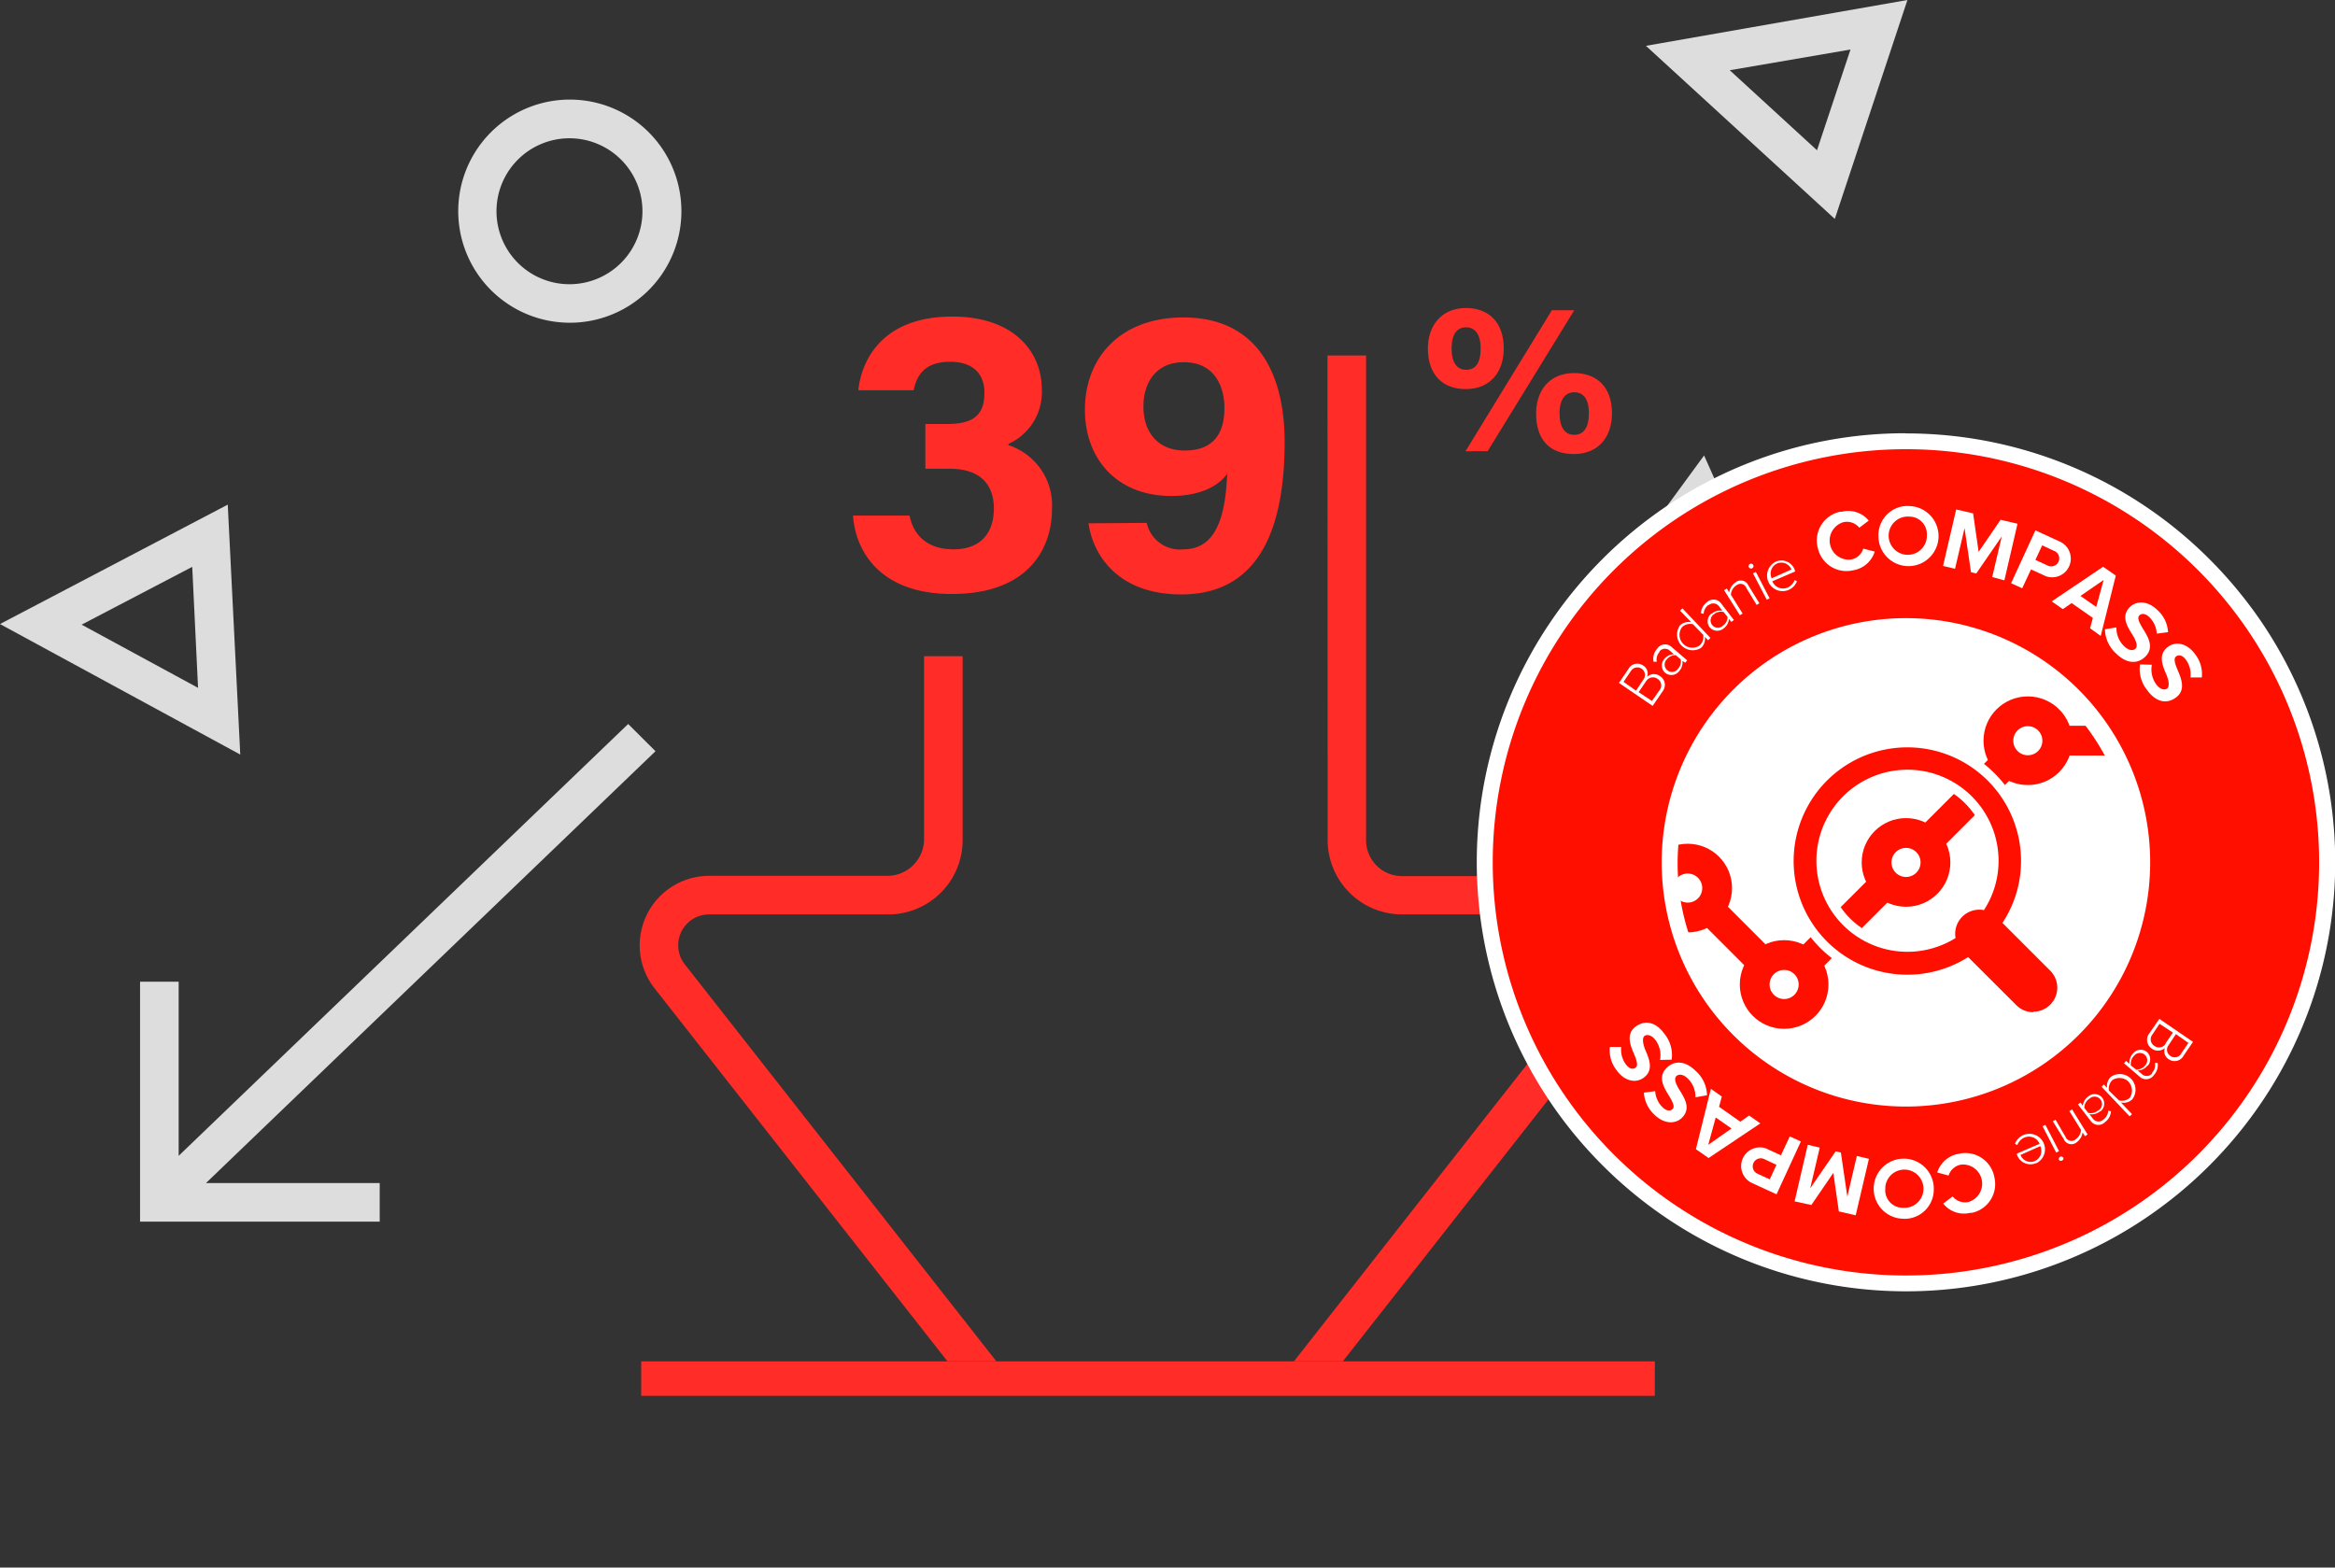 <?xml version="1.0" encoding="UTF-8"?>
<svg xmlns="http://www.w3.org/2000/svg" xmlns:xlink="http://www.w3.org/1999/xlink" width="264.92" height="177.87" viewBox="0 0 264.92 177.87">
  <rect x="0" y="0" width="264.92" height="177.87" fill="#333333" stroke="none"/>
  <defs>
    <style>.cls-1,.cls-10,.cls-7{fill:none;}.cls-2{isolation:isolate;}.cls-3{fill:#ff2c27;}.cls-4{clip-path:url(#clip-path);}.cls-5{fill:#ddd;}.cls-6,.cls-8{fill:#fff;}.cls-7,.cls-8{stroke:#ff0f00;stroke-linecap:round;stroke-miterlimit:10;stroke-width:3.38px;}.cls-9{fill:#ff0f00;}.cls-10{stroke:#ff2c27;stroke-width:3.91px;}</style>
    <clipPath id="clip-path" transform="translate(-9.39 -11.38)">
      <rect class="cls-1" width="279.28" height="165.85"></rect>
    </clipPath>
  </defs>
  <g id="Warstwa_2" data-name="Warstwa 2">
    <g id="Warstwa_1-2" data-name="Warstwa 1">
      <g id="_39" data-name=" 39" class="cls-2">
        <g class="cls-2">
          <path class="cls-3" d="M106.77,55.66c.41-3.74,3-8.36,10.66-8.36,7,0,10.16,4,10.16,8.27a6.43,6.43,0,0,1-3.79,6.18v.14a7.17,7.17,0,0,1,4.94,7.29c0,4.39-2.63,9.6-11.36,9.6-8.17,0-10.94-4.89-11.21-8.9h6.41c.42,2.07,1.85,3.83,5,3.83s4.57-1.94,4.57-4.62-1.48-4.52-5-4.52h-2.77V59.49h2.45c3,0,4.25-1,4.25-3.56,0-2.07-1.25-3.5-3.88-3.5-3.09,0-3.83,1.75-4.15,3.23Z" transform="translate(-9.39 -11.38)"></path>
          <path class="cls-3" d="M139.49,70.71a3.86,3.86,0,0,0,4.2,3c4.3,0,4.76-5.22,4.94-8.58-1.24,1.75-3.69,2.53-6.32,2.53-6.28,0-9.83-4.29-9.83-9.78,0-6,4.1-10.48,11.17-10.48,8.58,0,11.49,6.65,11.49,14.12,0,8.54-2.17,17.31-11.72,17.31-7.07,0-10-4.33-10.53-8.07Zm-.37-13.21c0,3.1,1.8,5,4.67,5s4.52-1.48,4.52-4.85c0-2-.83-5.17-4.62-5.17C140.65,52.47,139.12,54.69,139.12,57.5Z" transform="translate(-9.39 -11.38)"></path>
        </g>
      </g>
      <g id="_" data-name=" " class="cls-2">
        <g class="cls-2">
          <path class="cls-3" d="M180,50.92c0,2.71-1.57,4.61-4.31,4.61-2.58,0-4.3-1.58-4.3-4.61,0-2.57,1.53-4.59,4.32-4.59C178.23,46.33,180,47.89,180,50.92Zm-5.92,0c0,1.57.59,2.42,1.65,2.42s1.65-.75,1.65-2.42-.68-2.4-1.67-2.4S174.08,49.29,174.08,50.92Zm1.58,11.66,9.8-16H188l-9.83,16Zm16.62-4.31c0,2.74-1.58,4.63-4.32,4.63s-4.29-1.6-4.29-4.61c0-2.57,1.5-4.58,4.31-4.58C190.51,53.71,192.28,55.26,192.28,58.27Zm-5.95,0c0,1.57.59,2.45,1.65,2.45s1.68-.78,1.68-2.45S189,55.89,188,55.89,186.33,56.67,186.33,58.27Z" transform="translate(-9.39 -11.38)"></path>
        </g>
      </g>
      <g class="cls-4">
        <g id="Mask_Group_1" data-name="Mask Group 1">
          <g id="Group_18" data-name="Group 18">
            <g id="Group_11" data-name="Group 11">
              <path id="Path_10" data-name="Path 10" class="cls-3" d="M160,51.72h4.38v55a4.07,4.07,0,0,0,4.07,4.07h20.31a7.88,7.88,0,0,1,6.2,12.75L145.92,186a8.4,8.4,0,0,1-11.79,1.42,8.67,8.67,0,0,1-1.42-1.42L83.65,123.52a7.89,7.89,0,0,1,6.2-12.76h20.31a4.17,4.17,0,0,0,4.07-4.06V85.84h4.38v20.85a8.44,8.44,0,0,1-8.44,8.45H89.85a3.5,3.5,0,0,0-2.76,5.67l49.07,62.53a4,4,0,0,0,6.31,0l49.07-62.53a3.5,3.5,0,0,0-.59-4.92,3.55,3.55,0,0,0-2.17-.75H168.47a8.45,8.45,0,0,1-8.45-8.45h0Z" transform="translate(-9.39 -11.38)"></path>
            </g>
            <g id="Group_12" data-name="Group 12">
              <path id="Path_11" data-name="Path 11" class="cls-5" d="M232,93.47l-8.19-7.91-12.92,6.56-9.07-20.39L190.45,87.22l-3.53-2.58,15.81-21.58L213,86.13l11.59-5.89L235,90.33Z" transform="translate(-9.39 -11.38)"></path>
            </g>
            <g id="Group_13" data-name="Group 13">
              <path id="Path_12" data-name="Path 12" class="cls-5" d="M36.65,97,9.39,82.19,35.23,68.64Zm-18-14.74,13.21,7.17L31.2,75.7Z" transform="translate(-9.39 -11.38)"></path>
            </g>
            <g id="Group_14" data-name="Group 14">
              <path id="Path_13" data-name="Path 13" class="cls-5" d="M74,48A12.66,12.66,0,1,1,86.7,35.35,12.65,12.65,0,0,1,74,48Zm0-20.93a8.28,8.28,0,1,0,8.28,8.28h0A8.28,8.28,0,0,0,74,27.07Z" transform="translate(-9.39 -11.38)"></path>
            </g>
            <g id="Group_15" data-name="Group 15">
              <rect id="Rectangle_3" data-name="Rectangle 3" class="cls-5" x="220.51" y="128.5" width="59.11" height="4.38" transform="translate(-28.55 203.73) rotate(-45)"></rect>
            </g>
            <g id="Group_16" data-name="Group 16">
              <rect id="Rectangle_4" data-name="Rectangle 4" class="cls-5" x="196.19" y="116.5" width="29.55" height="4.38" transform="translate(-31.52 172.56) rotate(-45)"></rect>
            </g>
            <path id="Path_14" data-name="Path 14" class="cls-5" d="M52.47,150v-4.38H32.76l51-49-3.1-3.09-51,49V122.77H25.28V150Z" transform="translate(-9.39 -11.38)"></path>
            <g id="Group_17" data-name="Group 17">
              <path id="Path_15" data-name="Path 15" class="cls-5" d="M217.56,36.22,196.13,16.58l29.67-5.2ZM205.64,19.35l9.9,9.08L219.34,17Z" transform="translate(-9.39 -11.38)"></path>
            </g>
          </g>
          <g id="Group_24" data-name="Group 24">
            <circle id="Ellipse_1" data-name="Ellipse 1" class="cls-6" cx="216.25" cy="97.86" r="27.7"></circle>
            <g id="Group_19" data-name="Group 19">
              <path id="Path_16" data-name="Path 16" class="cls-7" d="M192,112.14h8.92l10.93,10.94,12.89-12.89,14.77-14.77h10.17" transform="translate(-9.39 -11.38)"></path>
              <circle id="Ellipse_2" data-name="Ellipse 2" class="cls-8" cx="191.48" cy="100.77" r="3.34"></circle>
              <circle id="Ellipse_3" data-name="Ellipse 3" class="cls-8" cx="202.42" cy="111.71" r="3.34"></circle>
              <circle id="Ellipse_4" data-name="Ellipse 4" class="cls-8" cx="216.25" cy="97.86" r="3.34"></circle>
              <circle id="Ellipse_5" data-name="Ellipse 5" class="cls-8" cx="230.07" cy="84.05" r="3.34"></circle>
            </g>
            <g id="Path_17" data-name="Path 17">
              <path class="cls-9" d="M225.63,157a47.49,47.49,0,0,1-26.71-8.16,48.16,48.16,0,0,1-7.07-5.83,47.78,47.78,0,1,1,67.57-67.57,48.16,48.16,0,0,1,5.83,7.07,47.88,47.88,0,0,1,4.41,45.31,47.72,47.72,0,0,1-44,29.18Zm0-74.58a26.65,26.65,0,1,0,10.44,2.1A26.73,26.73,0,0,0,225.63,82.43Z" transform="translate(-9.39 -11.38)"></path>
              <path class="cls-6" d="M225.63,62.35a46.88,46.88,0,1,0,46.88,46.88,46.88,46.88,0,0,0-46.88-46.88m0,74.59a27.71,27.71,0,1,1,27.71-27.71,27.71,27.71,0,0,1-27.71,27.71m0-76.38a48.58,48.58,0,0,1,34.42,14.25A49.39,49.39,0,0,1,266,82a48.6,48.6,0,0,1,0,54.43,48.89,48.89,0,0,1-13.14,13.14,48.6,48.6,0,0,1-54.43,0,48.79,48.79,0,0,1-7.2-5.94A48.6,48.6,0,0,1,185.27,82a49,49,0,0,1,13.15-13.15,48.39,48.39,0,0,1,27.21-8.31Zm0,74.58a25.78,25.78,0,1,0-10.08-2A25.8,25.8,0,0,0,225.63,135.14Z" transform="translate(-9.39 -11.38)"></path>
            </g>
            <g id="Group_21" data-name="Group 21">
              <g id="Group_20" data-name="Group 20">
                <path id="Path_18" data-name="Path 18" class="cls-6" d="M193.07,88.87l1.07-1.57a1.14,1.14,0,0,1,1.55-.48l.15.09a1.06,1.06,0,0,1,.42,1.27,1.15,1.15,0,0,1,1.44-.1,1.17,1.17,0,0,1,.4,1.63,1,1,0,0,1-.11.17l-1.1,1.6Zm2.76-.36a.86.86,0,0,0-1.34-1.08,1,1,0,0,0-.08.11l-.82,1.21,1.42,1Zm1.82,1.22a.87.87,0,0,0-.08-1.23.47.47,0,0,0-.12-.09.9.9,0,0,0-1.26.21l-.05.07-.84,1.23,1.52,1Z" transform="translate(-9.39 -11.38)"></path>
                <path id="Path_19" data-name="Path 19" class="cls-6" d="M200.27,86.37a1.45,1.45,0,0,1-.37,1.17,1.12,1.12,0,0,1-1.58.19l0,0a1.11,1.11,0,0,1-.12-1.56l0,0a1.46,1.46,0,0,1,1.11-.55l-.52-.45a.8.8,0,0,0-1.12.12l0,.07a1.28,1.28,0,0,0-.31,1.11H197A1.66,1.66,0,0,1,197.4,85a1.07,1.07,0,0,1,1.47-.34l.15.11,1.79,1.54-.23.27Zm-.76-.65a1.25,1.25,0,0,0-1,.47.83.83,0,0,0,1.16,1.2l.1-.12a1.24,1.24,0,0,0,.31-1.07Z" transform="translate(-9.39 -11.38)"></path>
                <path id="Path_20" data-name="Path 20" class="cls-6" d="M202.81,83.64a1.39,1.39,0,0,1-.42,1.25A1.78,1.78,0,0,1,200,82.34a1.41,1.41,0,0,1,1.27-.35L200,80.67l.27-.26,3.18,3.36-.26.26Zm-1.35-1.43a1.34,1.34,0,0,0-1.22.32,1.46,1.46,0,0,0,2,2.08,1.34,1.34,0,0,0,.39-1.2Z" transform="translate(-9.39 -11.38)"></path>
                <path id="Path_21" data-name="Path 21" class="cls-6" d="M205.55,81.61a1.47,1.47,0,0,1-.61,1.08,1.12,1.12,0,0,1-1.58-.14l0,0a1.11,1.11,0,0,1,.2-1.55l.06,0a1.43,1.43,0,0,1,1.19-.31l-.41-.54a.8.8,0,0,0-1.13-.12l-.06,0a1.33,1.33,0,0,0-.53,1l-.31-.07a1.65,1.65,0,0,1,.68-1.24,1.07,1.07,0,0,1,1.5,0,1.49,1.49,0,0,1,.12.14l1.44,1.87-.29.22Zm-.61-.79a1.24,1.24,0,0,0-1.08.25.84.84,0,0,0-.27,1.15.83.83,0,0,0,1.15.26l.13-.1a1.23,1.23,0,0,0,.52-1Z" transform="translate(-9.39 -11.38)"></path>
                <path id="Path_22" data-name="Path 22" class="cls-6" d="M207.52,78.09a.7.7,0,0,0-.92-.41.72.72,0,0,0-.21.12,1.39,1.39,0,0,0-.62,1.06L207.1,81l-.31.19L205,78.35l.31-.19.27.44a1.66,1.66,0,0,1,.72-1.14.94.94,0,0,1,1.33.14,1.76,1.76,0,0,1,.14.23l1.23,2-.31.19Z" transform="translate(-9.39 -11.38)"></path>
                <path id="Path_23" data-name="Path 23" class="cls-6" d="M207.81,75.75a.29.29,0,0,1,.12-.38.27.27,0,0,1,.37.12.27.27,0,0,1-.11.37A.29.29,0,0,1,207.81,75.75Zm.47.69.32-.17,1.56,3-.32.16Z" transform="translate(-9.39 -11.38)"></path>
                <path id="Path_24" data-name="Path 24" class="cls-6" d="M210.89,75.1A1.61,1.61,0,0,1,213,76s0,.09.05.14l0,.09-2.58,1.11a1.32,1.32,0,0,0,1.71.72h0a1.48,1.48,0,0,0,.82-.86l.26.14a1.73,1.73,0,0,1-1,1,1.76,1.76,0,0,1-1.45-3.2ZM210.4,77l2.24-1a1.24,1.24,0,0,0-1.59-.7l0,0A1.26,1.26,0,0,0,210.4,77Z" transform="translate(-9.39 -11.38)"></path>
                <path id="Path_25" data-name="Path 25" class="cls-6" d="M215.6,73.45a3.34,3.34,0,0,1,2.55-4l.2,0a3,3,0,0,1,3.06,1l-1.07.81a1.82,1.82,0,0,0-1.76-.64,2.17,2.17,0,0,0,.82,4.25,1.78,1.78,0,0,0,1.39-1.24l1.3.34a3.07,3.07,0,0,1-2.45,2.12,3.32,3.32,0,0,1-4-2.5A1.29,1.29,0,0,1,215.6,73.45Z" transform="translate(-9.39 -11.38)"></path>
                <path id="Path_26" data-name="Path 26" class="cls-6" d="M226,68.8a3.41,3.41,0,1,1-3.49,3.35,3.31,3.31,0,0,1,3.26-3.36ZM226,70a2.17,2.17,0,1,0,2,2.36.86.86,0,0,0,0-.16,2,2,0,0,0-1.78-2.19Z" transform="translate(-9.39 -11.38)"></path>
                <path id="Path_27" data-name="Path 27" class="cls-6" d="M235.42,76.86l1.08-4.61-2.89,4.2-.6-.14-.73-5-1.08,4.61-1.36-.32,1.49-6.41,1.92.44.63,4.37,2.49-3.64,1.92.45-1.49,6.42Z" transform="translate(-9.39 -11.38)"></path>
                <path id="Path_28" data-name="Path 28" class="cls-6" d="M237.56,77.56l2.76-6,2.8,1.29a2.12,2.12,0,0,1-1.6,3.92l-.17-.08-1.53-.7-1,2.14Zm4.88-3.67-1.35-.63-.77,1.65,1.36.63a.91.91,0,0,0,.86-1.61Z" transform="translate(-9.39 -11.38)"></path>
                <path id="Path_29" data-name="Path 29" class="cls-6" d="M246.52,82.67l.32-1.17-2.41-1.69-1,.69-1.26-.88L248,75.69l1.44,1-1.71,6.85Zm1.54-5.48L245.43,79l1.79,1.25Z" transform="translate(-9.39 -11.38)"></path>
                <path id="Path_30" data-name="Path 30" class="cls-6" d="M249.51,82.57a2.87,2.87,0,0,0,.85,2.11c.55.55,1.07.56,1.33.29s.07-.87-.34-1.53c-.59-.94-1.36-2.13-.32-3.17.78-.77,2.08-.73,3.17.37a3.63,3.63,0,0,1,1.17,2.47l-1.28.17a2.86,2.86,0,0,0-.82-1.85c-.45-.44-.88-.49-1.16-.21s0,.81.39,1.47c.59.94,1.34,2.15.3,3.19-.85.85-2.1.88-3.36-.38a3.8,3.8,0,0,1-1.23-2.72Z" transform="translate(-9.39 -11.38)"></path>
                <path id="Path_31" data-name="Path 31" class="cls-6" d="M253.53,86.81A2.92,2.92,0,0,0,254,89c.45.63,1,.72,1.27.5s.21-.85-.09-1.57c-.43-1-1-2.31.2-3.17.89-.64,2.17-.39,3.07.87a3.65,3.65,0,0,1,.75,2.62l-1.29,0a2.81,2.81,0,0,0-.51-2c-.37-.51-.79-.62-1.11-.39s-.15.79.15,1.51c.43,1,1,2.34-.22,3.19-1,.71-2.22.53-3.25-.91a3.75,3.75,0,0,1-.78-2.88Z" transform="translate(-9.39 -11.38)"></path>
              </g>
            </g>
            <g id="Group_23" data-name="Group 23">
              <g id="Group_22" data-name="Group 22">
                <path id="Path_32" data-name="Path 32" class="cls-6" d="M258.2,129.6l-1.07,1.57a1.15,1.15,0,0,1-1.55.48l-.15-.09a1.06,1.06,0,0,1-.42-1.27,1.16,1.16,0,0,1-1.45.1,1.2,1.2,0,0,1-.4-1.64l.12-.16,1.1-1.6Zm-4.59-.86a.88.88,0,0,0,.09,1.23l.12.09a.9.9,0,0,0,1.26-.21l0-.07.84-1.23-1.52-1Zm1.83,1.22a.83.83,0,0,0,.1,1.16l.09.07a.84.84,0,0,0,1.17-.17l.06-.1.82-1.2-1.42-1Z" transform="translate(-9.39 -11.38)"></path>
                <path id="Path_33" data-name="Path 33" class="cls-6" d="M251,132.1a1.47,1.47,0,0,1,.38-1.17,1.12,1.12,0,0,1,1.57-.2l0,0a1.12,1.12,0,0,1,.13,1.57.12.12,0,0,0-.05,0,1.45,1.45,0,0,1-1.11.55l.52.44a.79.79,0,0,0,1.12-.11l0-.07a1.27,1.27,0,0,0,.31-1.12h.32a1.62,1.62,0,0,1-.41,1.35,1.07,1.07,0,0,1-1.47.34l-.14-.11-1.8-1.54.24-.27Zm.76.65a1.24,1.24,0,0,0,1-.47.83.83,0,0,0,0-1.18.84.84,0,0,0-1.18,0l-.11.12a1.26,1.26,0,0,0-.31,1.07Z" transform="translate(-9.39 -11.38)"></path>
                <path id="Path_34" data-name="Path 34" class="cls-6" d="M248.45,134.83a1.45,1.45,0,0,1,.42-1.25,1.78,1.78,0,0,1,2.43,2.55,1.43,1.43,0,0,1-1.28.35l1.26,1.32-.27.25-3.19-3.36.27-.25Zm1.36,1.42a1.33,1.33,0,0,0,1.22-.31,1.47,1.47,0,0,0-.36-2,1.49,1.49,0,0,0-1.62,0,1.36,1.36,0,0,0-.39,1.19Z" transform="translate(-9.39 -11.38)"></path>
                <path id="Path_35" data-name="Path 35" class="cls-6" d="M245.7,136.86a1.46,1.46,0,0,1,.62-1.07,1.12,1.12,0,0,1,1.58.14l0,0a1.12,1.12,0,0,1-.2,1.56l-.06,0a1.46,1.46,0,0,1-1.19.31l.41.54a.8.8,0,0,0,1.12.12l.07-.06a1.3,1.3,0,0,0,.53-1l.31.08a1.63,1.63,0,0,1-.68,1.23,1.05,1.05,0,0,1-1.5,0,.81.81,0,0,1-.12-.14l-1.44-1.87.29-.22Zm.61.8a1.28,1.28,0,0,0,1.09-.25.84.84,0,1,0-.88-1.42l-.13.1a1.24,1.24,0,0,0-.52,1Z" transform="translate(-9.39 -11.38)"></path>
                <path id="Path_36" data-name="Path 36" class="cls-6" d="M243.74,140.38a.72.72,0,0,0,.93.41.67.67,0,0,0,.2-.12,1.47,1.47,0,0,0,.63-1.07l-1.33-2.15.31-.19,1.76,2.85-.31.19-.26-.43A1.7,1.7,0,0,1,245,141a.94.94,0,0,1-1.47-.38l-1.23-2,.3-.19Z" transform="translate(-9.39 -11.38)"></path>
                <path id="Path_37" data-name="Path 37" class="cls-6" d="M243,142l-.32.17-1.55-3,.32-.16Zm.47.69a.27.27,0,0,1-.12.37A.26.26,0,0,1,243,143a.29.29,0,0,1,.11-.36.28.28,0,0,1,.37.12Z" transform="translate(-9.39 -11.38)"></path>
                <path id="Path_38" data-name="Path 38" class="cls-6" d="M240.37,143.37a1.61,1.61,0,0,1-2.1-.86.58.58,0,0,1-.05-.14l0-.09,2.57-1.11a1.3,1.3,0,0,0-1.7-.72h0a1.48,1.48,0,0,0-.82.86l-.27-.14a1.76,1.76,0,1,1,2.45,2.19Zm.5-1.94-2.24,1a1.23,1.23,0,0,0,1.59.71l0,0A1.26,1.26,0,0,0,240.87,141.43Z" transform="translate(-9.39 -11.38)"></path>
                <path id="Path_39" data-name="Path 39" class="cls-6" d="M235.67,145a3.33,3.33,0,0,1-2.56,4l-.19,0a3,3,0,0,1-3.06-1.05l1.07-.81a1.83,1.83,0,0,0,1.75.64,2.17,2.17,0,0,0-.81-4.25,1.81,1.81,0,0,0-1.4,1.24l-1.29-.35a3.08,3.08,0,0,1,2.45-2.12,3.34,3.34,0,0,1,4,2.5A1.42,1.42,0,0,1,235.67,145Z" transform="translate(-9.39 -11.38)"></path>
                <path id="Path_40" data-name="Path 40" class="cls-6" d="M225.29,149.67a3.41,3.41,0,1,1,3.5-3.35,3.32,3.32,0,0,1-3.27,3.36Zm0-1.24a2.17,2.17,0,1,0-2-2.36.86.86,0,0,1,0,.16,2,2,0,0,0,1.78,2.19Z" transform="translate(-9.39 -11.38)"></path>
                <path id="Path_41" data-name="Path 41" class="cls-6" d="M215.85,141.6l-1.08,4.62,2.89-4.2.59.14.73,5,1.08-4.61,1.37.32-1.5,6.41-1.91-.44-.63-4.37-2.49,3.64L213,147.7l1.49-6.42Z" transform="translate(-9.39 -11.38)"></path>
                <path id="Path_42" data-name="Path 42" class="cls-6" d="M213.71,140.9l-2.76,6-2.8-1.29a2.12,2.12,0,0,1,1.6-3.92l.17.08,1.53.7,1-2.14Zm-4.88,3.68,1.35.62.76-1.65-1.35-.63a.91.91,0,1,0-.86,1.61Z" transform="translate(-9.39 -11.38)"></path>
                <path id="Path_43" data-name="Path 43" class="cls-6" d="M204.74,135.8l-.31,1.17,2.41,1.69,1-.7,1.27.89-5.87,3.93-1.44-1,1.7-6.85Zm-1.54,5.48,2.64-1.85-1.79-1.25Z" transform="translate(-9.39 -11.38)"></path>
                <path id="Path_44" data-name="Path 44" class="cls-6" d="M201.75,135.89a2.88,2.88,0,0,0-.85-2.11c-.54-.54-1.06-.55-1.33-.28s-.06.87.35,1.53c.59.94,1.35,2.13.31,3.17-.77.77-2.07.73-3.17-.37a3.69,3.69,0,0,1-1.16-2.47l1.28-.17A2.77,2.77,0,0,0,198,137c.45.45.88.49,1.16.22s0-.81-.39-1.47c-.59-.95-1.34-2.15-.3-3.19.85-.85,2.1-.88,3.35.38a3.77,3.77,0,0,1,1.24,2.72Z" transform="translate(-9.39 -11.38)"></path>
                <path id="Path_45" data-name="Path 45" class="cls-6" d="M197.73,131.65a2.88,2.88,0,0,0-.49-2.22c-.45-.62-1-.71-1.27-.5s-.21.85.09,1.58c.43,1,1,2.31-.2,3.17-.9.64-2.17.39-3.07-.88a3.63,3.63,0,0,1-.75-2.62l1.29,0a2.77,2.77,0,0,0,.51,1.95c.37.52.79.63,1.11.4s.15-.79-.15-1.51c-.43-1-1-2.34.22-3.19,1-.71,2.22-.54,3.25.91a3.81,3.81,0,0,1,.78,2.88Z" transform="translate(-9.39 -11.38)"></path>
              </g>
            </g>
            <g id="Path_46" data-name="Path 46">
              <path class="cls-9" d="M240.08,126.73a3.25,3.25,0,0,1-2.32-1l-5.15-5.15a13.41,13.41,0,1,1,4.67-4.59l5.11,5.11a3.27,3.27,0,0,1,0,4.63A3.23,3.23,0,0,1,240.08,126.73ZM225.81,99.27a9.78,9.78,0,1,0,4.87,18.26,3.27,3.27,0,0,1,3.27-3.48h.26a9.78,9.78,0,0,0-8.4-14.79Z" transform="translate(-9.39 -11.38)"></path>
              <path class="cls-6" d="M240.08,126.18a2.73,2.73,0,0,0,1.93-4.65l-5.43-5.43a12.72,12.72,0,0,0,2.11-7,12.9,12.9,0,1,0-6,10.88l5.46,5.45a2.68,2.68,0,0,0,1.93.8M225.81,98.72a10.34,10.34,0,0,1,10.33,10.33,10.23,10.23,0,0,1-1.66,5.6,2.74,2.74,0,0,0-3.22,3.17,10.33,10.33,0,1,1-5.45-19.1m14.27,28.56a3.8,3.8,0,0,1-2.71-1.12l-4.85-4.85a14,14,0,1,1,5.45-5.37l4.81,4.81a3.83,3.83,0,0,1-2.7,6.53ZM225.81,99.82a9.23,9.23,0,1,0,4.31,17.39,3.83,3.83,0,0,1,3.77-3.71,9.11,9.11,0,0,0,1.15-4.45A9.24,9.24,0,0,0,225.81,99.82Z" transform="translate(-9.39 -11.38)"></path>
            </g>
          </g>
        </g>
      </g>
      <line id="Line_1" data-name="Line 1" class="cls-10" x1="72.75" y1="156.43" x2="187.75" y2="156.43"></line>
    </g>
  </g>
</svg>
